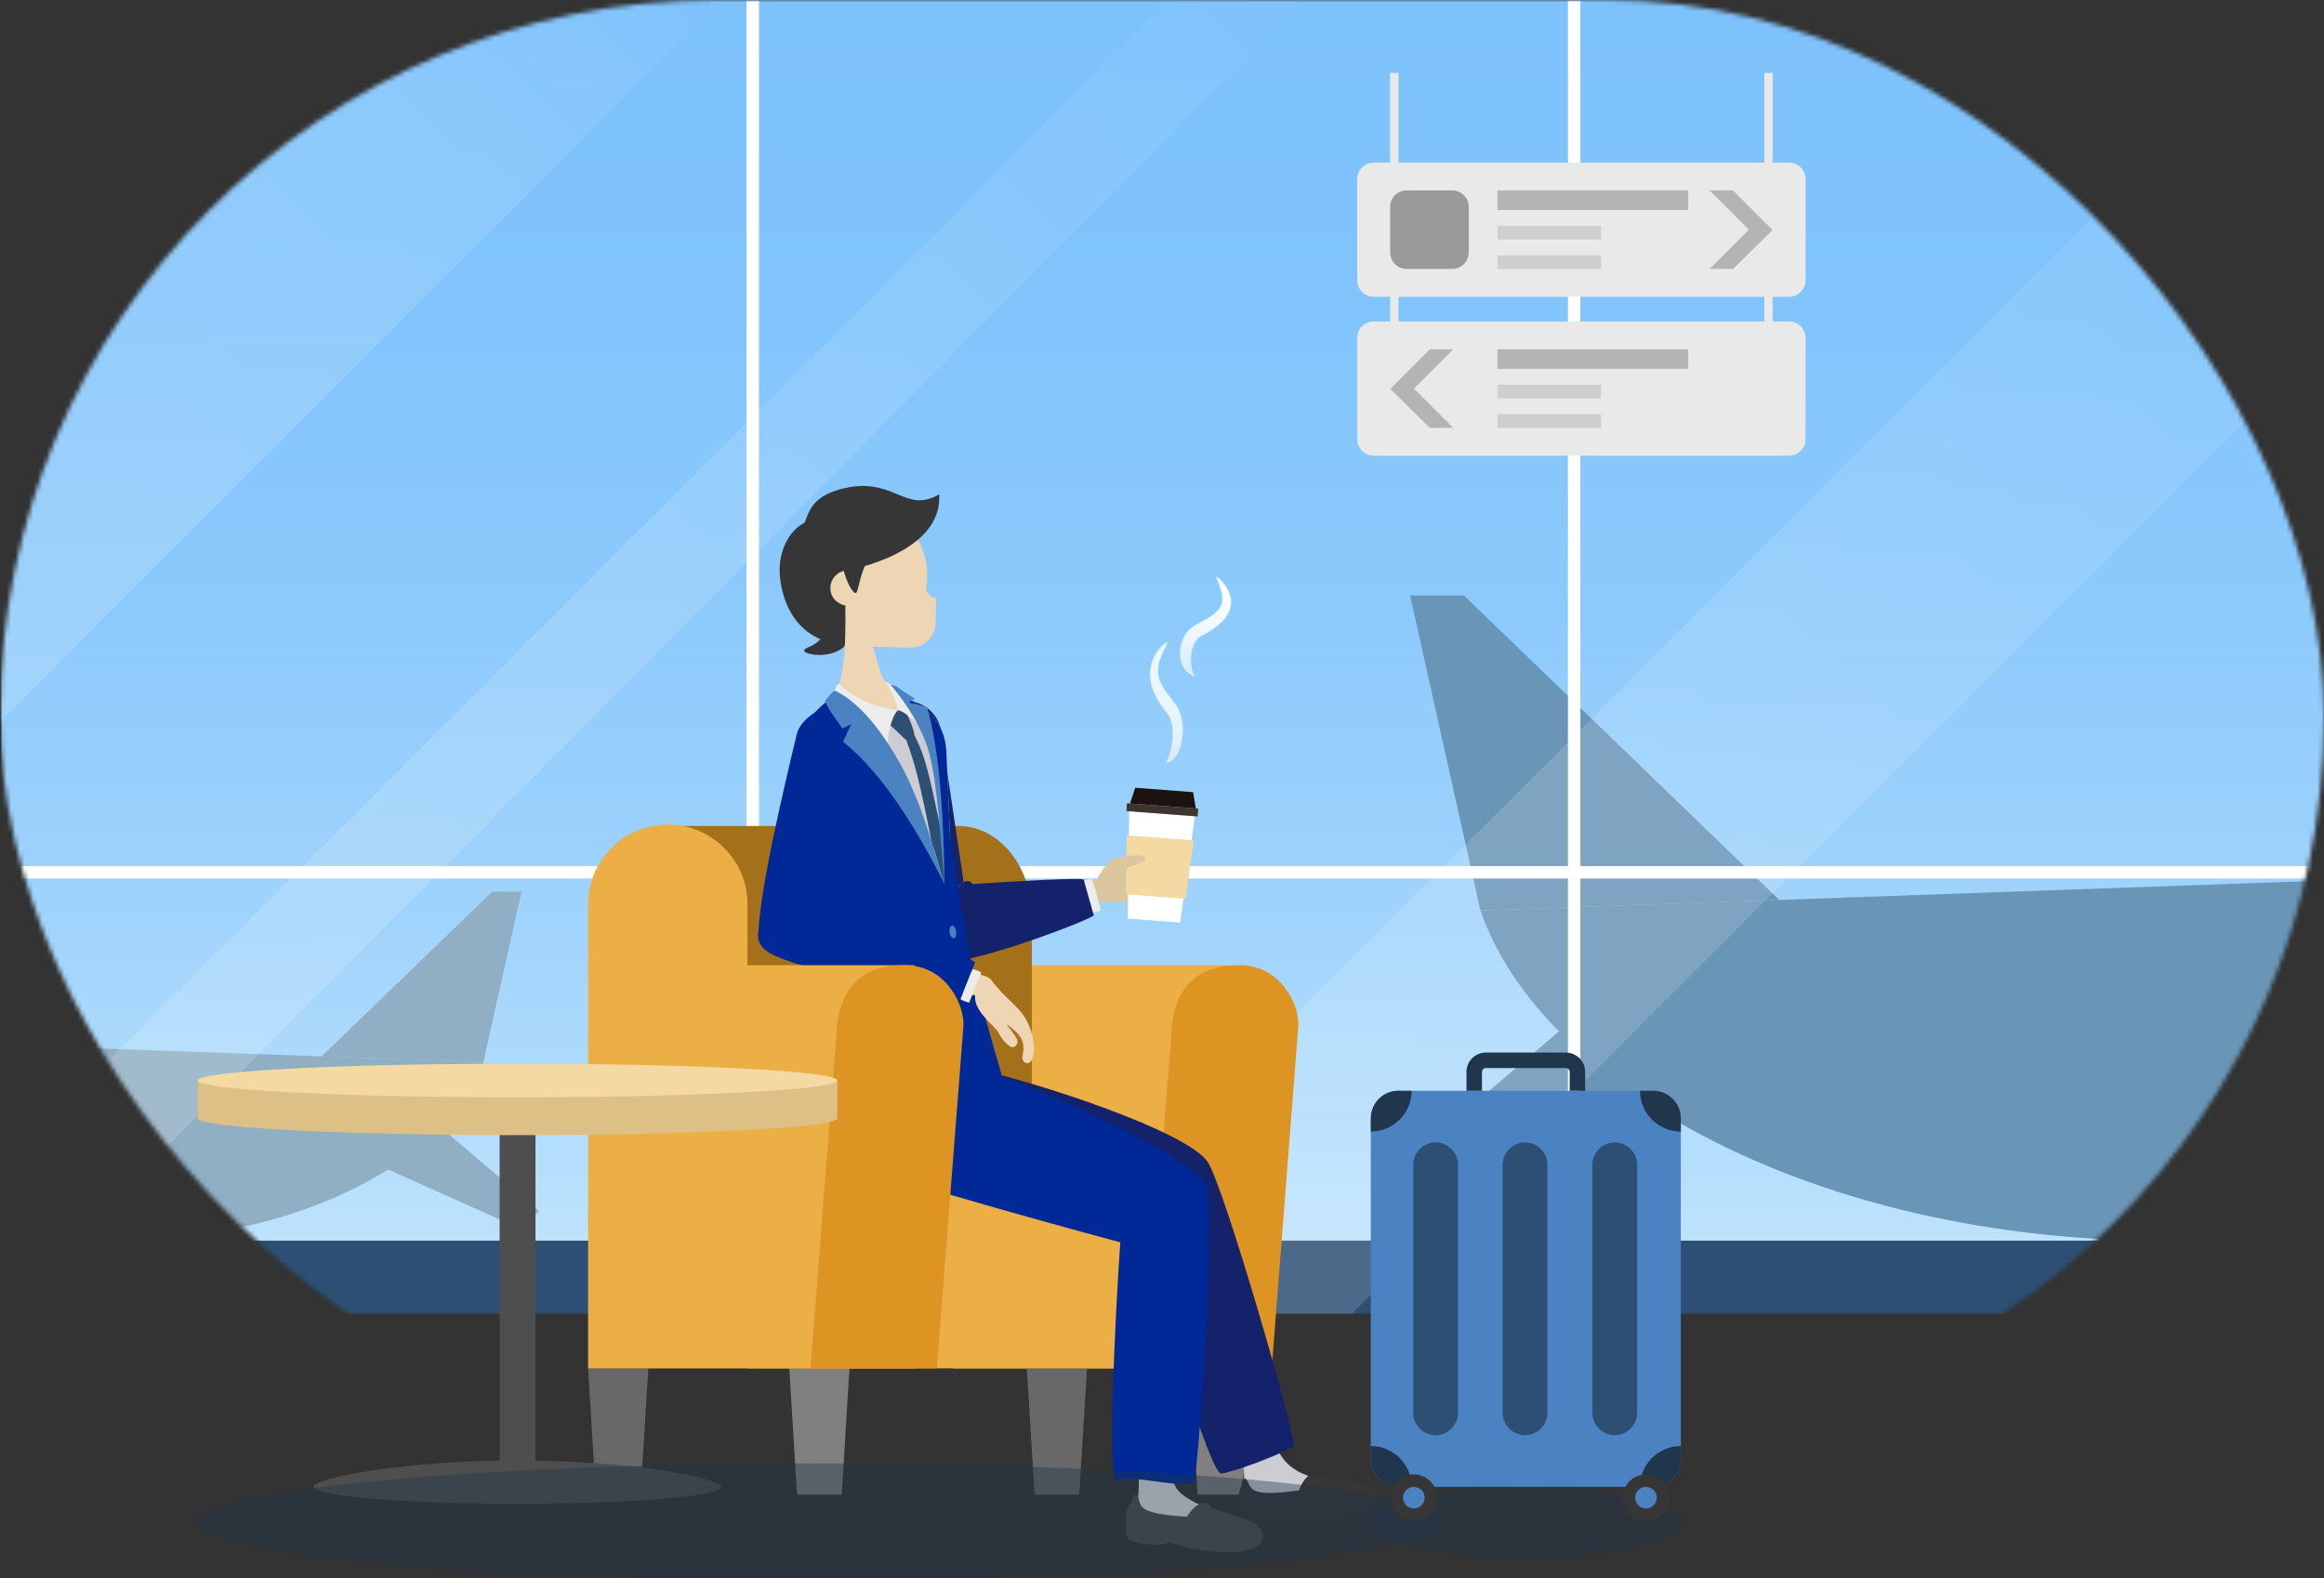 <svg width="524" height="356" viewBox="0 0 524 356" fill="none" xmlns="http://www.w3.org/2000/svg">
<rect x="0" y="0" width="524" height="356" fill="#333333" stroke="none"/>
<g clip-path="url(#clip0_10314_18481)">
<mask id="mask0_10314_18481" style="mask-type:alpha" maskUnits="userSpaceOnUse" x="0" y="0" width="524" height="323">
<rect width="524" height="323" rx="161.5" fill="#D9D9D9"/>
</mask>
<g mask="url(#mask0_10314_18481)">
<path d="M524.351 0H0.311V279.86H524.351V0Z" fill="url(#paint0_linear_10314_18481)"/>
<path d="M524.351 279.87H0.311V296.28H524.351V279.87Z" fill="#2D4F74"/>
<path d="M333.801 205.35C347.211 244.52 408.561 279.87 488.411 279.87H646.731C669.941 279.87 718.171 274.63 718.171 242.13C718.171 240.02 717.981 238.01 717.611 236.04C717.461 235.26 717.291 234.49 717.101 233.74C715.741 228.38 713.001 223.63 709.141 219.4C708.441 218.62 707.711 217.9 706.931 217.19C690.901 202.01 659.731 194.97 626.521 194.97L333.791 205.35H333.801Z" fill="#6995B7"/>
<path d="M499.221 235.73C503.821 235.73 507.551 232.001 507.551 227.4C507.551 222.8 503.821 219.07 499.221 219.07C494.62 219.07 490.891 222.8 490.891 227.4C490.891 232.001 494.62 235.73 499.221 235.73Z" fill="#6995B7"/>
<path d="M465.83 236.04C470.431 236.04 474.16 232.311 474.16 227.71C474.16 223.11 470.431 219.38 465.83 219.38C461.229 219.38 457.5 223.11 457.5 227.71C457.5 232.311 461.229 236.04 465.83 236.04Z" fill="#6995B7"/>
<path d="M310.66 267.38L317.93 275.01L401.16 237.7L351.5 232.63L310.66 267.38Z" fill="#6995B7"/>
<path d="M351.5 238.91L401.16 237.7V231.42L351.5 232.63V238.91Z" fill="#6995B7"/>
<path d="M317.939 134.3H330.069L401.159 202.96L333.789 205.35L317.939 134.3Z" fill="#6995B7"/>
<path d="M108.99 239.54C101.73 260.74 68.54 279.86 25.33 279.86H-60.35C-72.91 279.86 -99 277.02 -99 259.44C-99 258.3 -98.89 257.21 -98.7 256.15C-98.62 255.73 -98.53 255.31 -98.42 254.9C-97.68 252 -96.2 249.43 -94.11 247.14C-93.73 246.72 -93.34 246.33 -92.92 245.95C-84.24 237.73 -67.38 233.93 -49.41 233.93L108.99 239.55V239.54Z" fill="#90AFC4"/>
<path d="M1.401 255.82C3.891 255.82 5.911 253.801 5.911 251.31C5.911 248.819 3.891 246.8 1.401 246.8C-1.09 246.8 -3.109 248.819 -3.109 251.31C-3.109 253.801 -1.09 255.82 1.401 255.82Z" fill="#90AFC4"/>
<path d="M19.471 255.99C21.962 255.99 23.981 253.971 23.981 251.48C23.981 248.989 21.962 246.97 19.471 246.97C16.98 246.97 14.961 248.989 14.961 251.48C14.961 253.971 16.98 255.99 19.471 255.99Z" fill="#90AFC4"/>
<path d="M37.539 256.15C40.03 256.15 42.049 254.131 42.049 251.64C42.049 249.149 40.03 247.13 37.539 247.13C35.048 247.13 33.029 249.149 33.029 251.64C33.029 254.131 35.048 256.15 37.539 256.15Z" fill="#90AFC4"/>
<path d="M121.509 273.11L117.569 277.24L72.529 257.05L99.409 254.31L121.509 273.11Z" fill="#90AFC4"/>
<path d="M99.409 257.71L72.529 257.05V253.65L99.409 254.31V257.71Z" fill="#90AFC4"/>
<path d="M117.569 201.1H110.999L72.529 238.25L108.989 239.54L117.569 201.1Z" fill="#90AFC4"/>
<path opacity="0.15" d="M0.609 81.88L82.489 0H162.729L-0.381 163.11L0.609 81.88Z" fill="url(#paint1_linear_10314_18481)"/>
<path opacity="0.15" d="M524.35 0V76.83L304.88 296.28L224.66 296.31L520.94 0H524.35Z" fill="url(#paint2_linear_10314_18481)"/>
<path opacity="0.15" d="M0.491 263.15L263.641 0H294.071L0.311 296.28L0.491 263.15Z" fill="url(#paint3_linear_10314_18481)"/>
<path d="M171.13 0.14H168.33V280.65H171.13V0.14Z" fill="white"/>
<path d="M356.329 0.14H353.529V279.73H356.329V0.14Z" fill="white"/>
<path d="M524.351 195.34H0.311V198.14H524.351V195.34Z" fill="white"/>
<path d="M399.69 16.44H397.82V101.05H399.69V16.44Z" fill="#E9E9E9"/>
<path d="M315.309 16.44H313.439V101.05H315.309V16.44Z" fill="#E9E9E9"/>
<path d="M403.38 72.5H309.75C307.69 72.5 306.02 74.17 306.02 76.23V99.04C306.02 101.1 307.69 102.77 309.75 102.77H403.38C405.44 102.77 407.11 101.1 407.11 99.04V76.23C407.11 74.17 405.44 72.5 403.38 72.5Z" fill="#E9E9E9"/>
<path d="M403.38 36.67H309.75C307.69 36.67 306.02 38.34 306.02 40.4V63.21C306.02 65.27 307.69 66.94 309.75 66.94H403.38C405.44 66.94 407.11 65.27 407.11 63.21V40.4C407.11 38.34 405.44 36.67 403.38 36.67Z" fill="#E9E9E9"/>
<path d="M399.651 51.87L390.751 60.66H385.471L394.331 51.8L385.471 42.94H390.721L399.651 51.87Z" fill="#B4B4B4"/>
<path d="M313.471 87.7L322.371 96.5H327.661L318.801 87.64L327.661 78.78H322.401L313.471 87.7Z" fill="#B4B4B4"/>
<path d="M327.429 42.94H317.169C315.109 42.94 313.439 44.61 313.439 46.67V56.93C313.439 58.99 315.109 60.66 317.169 60.66H327.429C329.489 60.66 331.159 58.99 331.159 56.93V46.67C331.159 44.61 329.489 42.94 327.429 42.94Z" fill="#9A9A9A"/>
<path d="M380.651 42.94H337.631V47.36H380.651V42.94Z" fill="#B4B4B4"/>
<path opacity="0.5" d="M361.001 57.58H337.631V60.67H361.001V57.58Z" fill="#B4B4B4"/>
<path opacity="0.5" d="M361.001 50.93H337.631V54.02H361.001V50.93Z" fill="#B4B4B4"/>
<path d="M380.651 78.78H337.631V83.2H380.651V78.78Z" fill="#B4B4B4"/>
<path opacity="0.5" d="M361.001 93.41H337.631V96.5H361.001V93.41Z" fill="#B4B4B4"/>
<path opacity="0.5" d="M361.001 86.76H337.631V89.85H361.001V86.76Z" fill="#B4B4B4"/>
<g opacity="0.6">
<path d="M264.619 158.45C268.079 162.68 266.539 171.33 263.019 171.88C263.919 171.09 265.859 163.95 263.249 160.8C256.599 152.78 260.029 147.21 263.029 144.96C263.359 144.71 262.429 145.93 261.379 148.98C259.859 153.38 263.139 156.41 264.619 158.44V158.45Z" fill="white" stroke="white" stroke-width="0.32" stroke-linejoin="round"/>
</g>
<g opacity="0.6">
<path d="M269.921 140.87C264.991 143.41 265.121 150.94 269.181 152.34C268.271 151.45 267.371 145.06 271.081 143.18C280.521 138.37 277.551 132.88 274.441 130.23C274.091 129.93 274.961 131.19 275.611 133.98C276.541 138 272.071 139.61 269.921 140.88V140.87Z" fill="white" stroke="white" stroke-width="0.33" stroke-linejoin="round"/>
</g>
</g>
<path d="M279.41 217.69H214.85V308.63H279.41V217.69Z" fill="#EBAF45"/>
<path d="M258.25 308.62H286.74L292.75 231.21C292.92 226.71 288.93 217.68 279.42 217.68C269.91 217.68 265.2 222.7 264.26 231.21L258.25 308.62Z" fill="#DD9423"/>
<path d="M189.789 337.1H179.709L177.969 308.62H191.529L189.789 337.1Z" fill="#808080"/>
<path d="M280.099 337.1H270.029L268.279 308.62H281.839L280.099 337.1Z" fill="#808080"/>
<path d="M144.42 337.1H134.35L132.6 308.62H146.17L144.42 337.1Z" fill="#686868"/>
<path d="M243.34 337.1H233.27L231.52 308.62H245.09L243.34 337.1Z" fill="#686868"/>
<path d="M232.65 250.12H150.57V186.29H216.13C225.25 186.29 232.65 195.41 232.65 206.67V250.12Z" fill="#A5701A"/>
<path d="M168.539 255.94H243.299C259.459 255.94 272.579 269.06 272.579 285.22V308.62H168.539V255.93V255.94Z" fill="#EBAF45"/>
<path d="M132.6 218.57V203.94C132.6 194.02 140.65 185.97 150.57 185.97C160.49 185.97 168.54 194.02 168.54 203.94V218.57H132.6Z" fill="#EBAF45"/>
<path d="M267.88 260.14L265.22 271.16C252.29 271.59 239.34 270.61 226.62 268.24L201.15 263.49L207.38 237.71L267.88 260.15V260.14Z" fill="#DCC6A9"/>
<path d="M266.551 271.32C269.682 271.32 272.221 268.781 272.221 265.65C272.221 262.519 269.682 259.98 266.551 259.98C263.419 259.98 260.881 262.519 260.881 265.65C260.881 268.781 263.419 271.32 266.551 271.32Z" fill="#DCC6A9"/>
<path d="M204.27 263.85C211.593 263.85 217.53 257.913 217.53 250.59C217.53 243.267 211.593 237.33 204.27 237.33C196.946 237.33 191.01 243.267 191.01 250.59C191.01 257.913 196.946 263.85 204.27 263.85Z" fill="#DCC6A9"/>
<path d="M272.01 264.12L261.1 267.18C262.92 279.62 266.09 291.83 270.56 303.58L280.01 328.43L287.73 326.26L272.02 264.12H272.01Z" fill="#DCC6A9"/>
<path d="M283.86 331.36C286.074 331.36 287.87 329.565 287.87 327.35C287.87 325.135 286.074 323.34 283.86 323.34C281.645 323.34 279.85 325.135 279.85 327.35C279.85 329.565 281.645 331.36 283.86 331.36Z" fill="#DCC6A9"/>
<path d="M287.72 326.26C290.81 333.22 296.8 333.7 306.4 334.85C307.55 334.99 308.56 335.52 308.77 336.6C308.98 337.68 308.25 338.55 307.17 338.76C307.17 338.76 287.85 342.58 284.8 343.18C282.88 343.56 281.02 342.31 280.64 340.4C280.19 338.11 280.99 331.89 279.99 328.44L287.71 326.27L287.72 326.26Z" fill="#CCCCD2"/>
<path d="M280.699 333.51C280.139 333.53 279.919 334.17 279.949 335.27C279.479 335.85 279.289 336.87 279.329 337.69C279.389 339.3 279.779 342.39 280.639 343.43C281.179 344.09 283.029 344.44 287.619 343.66C288.489 343.51 289.479 343.1 289.859 342.6C296.879 343.63 306.109 342.49 309.319 340C311.669 338.17 311.129 334.74 305.999 334.19C304.449 334.02 299.429 333.3 297.669 332.93C297.329 332.32 296.689 332.24 295.869 332.44C294.549 332.77 293.399 334.63 292.869 336.14C287.499 336.91 283.459 337.06 282.249 335.7C281.279 334.61 281.259 333.48 280.699 333.5V333.51Z" fill="#363636"/>
<path d="M218.291 240.67C204.951 237.8 183.831 259.41 200.791 264.47C218.211 269.66 243.131 276.23 258.001 278.32C260.971 292.2 272.851 332.86 275.431 332.36C279.131 331.64 287.211 328.61 291.721 326.27C292.731 325.74 275.881 266.99 272.211 261.93C267.281 255.11 234.521 244.17 218.281 240.68L218.291 240.67Z" fill="#13226B"/>
<path d="M267.089 264.41L263.689 275.22C250.759 274.78 237.909 272.93 225.379 269.7L200.289 263.24L208.249 237.93L267.099 264.4L267.089 264.41Z" fill="#F1DABD"/>
<path d="M265.389 275.48C268.52 275.48 271.059 272.942 271.059 269.81C271.059 266.679 268.52 264.14 265.389 264.14C262.257 264.14 259.719 266.679 259.719 269.81C259.719 272.942 262.257 275.48 265.389 275.48Z" fill="#F1DABD"/>
<path d="M204.27 263.85C211.593 263.85 217.53 257.913 217.53 250.59C217.53 243.267 211.593 237.33 204.27 237.33C196.946 237.33 191.01 243.267 191.01 250.59C191.01 257.913 196.946 263.85 204.27 263.85Z" fill="#F1DABD"/>
<path d="M271.05 270.22L259.74 269.4C257.24 281.72 256.09 294.28 256.31 306.85L256.79 333.43L264.79 334.01L271.05 270.22Z" fill="#F1DABD"/>
<path d="M260.789 337.73C263.004 337.73 264.799 335.935 264.799 333.72C264.799 331.506 263.004 329.71 260.789 329.71C258.575 329.71 256.779 331.506 256.779 333.72C256.779 335.935 258.575 337.73 260.789 337.73Z" fill="#F1DABD"/>
<path d="M264.78 334.01C264.45 337.35 271.96 340.42 281.17 343.41C282.27 343.77 283.16 344.48 283.16 345.58C283.16 346.68 282.27 347.39 281.17 347.39C281.17 347.39 261.47 347.39 258.37 347.39C256.42 347.39 254.83 345.81 254.83 343.85C254.83 341.52 256.79 343.03 256.79 333.43L264.79 334.01H264.78Z" fill="#ECECED"/>
<path d="M256.21 337.11C255.66 337.02 255.32 337.61 255.14 338.7C254.57 339.18 254.19 340.15 254.06 340.95C253.81 342.54 253.59 345.65 254.23 346.84C254.63 347.59 256.38 348.29 261.03 348.42C261.92 348.44 262.97 348.23 263.43 347.82C270.11 350.19 279.4 350.86 283.02 349.04C285.68 347.71 285.81 344.23 280.89 342.7C279.4 342.24 274.61 340.56 272.96 339.85C272.74 339.19 272.14 338.98 271.29 339.02C269.94 339.09 268.44 340.69 267.63 342.07C262.22 341.79 258.22 341.14 257.3 339.58C256.56 338.33 256.76 337.21 256.21 337.12V337.11Z" fill="#4E4E4E"/>
<path d="M215.59 218.55H192.93C192.93 218.55 187.03 241.51 185.98 246.62C184.03 256.12 188.28 261.54 199.5 265C220.17 271.38 239.38 276.64 252.6 280.19C251.3 298.33 249.7 335.11 251.79 334.02C255.35 332.17 268.66 336.62 269.34 333.73C270.16 330.23 274.73 270.19 271.55 266.65C264.27 258.56 236.65 246.69 218.43 240C217.64 230.42 215.59 218.55 215.59 218.55Z" fill="#002896"/>
<path d="M206.559 211.71L217.729 209.74L212.169 164.71L196.379 167.49L206.559 211.71Z" fill="#DCC69F"/>
<path d="M212.15 216.4C215.282 216.4 217.82 213.862 217.82 210.73C217.82 207.599 215.282 205.06 212.15 205.06C209.019 205.06 206.48 207.599 206.48 210.73C206.48 213.862 209.019 216.4 212.15 216.4Z" fill="#DCC69F"/>
<path d="M213.039 216.32L210.199 205.35L247.259 198.37L248.559 203.43L213.039 216.32Z" fill="#DCC69F"/>
<path d="M247.91 203.49C249.335 203.49 250.49 202.335 250.49 200.91C250.49 199.485 249.335 198.33 247.91 198.33C246.485 198.33 245.33 199.485 245.33 200.91C245.33 202.335 246.485 203.49 247.91 203.49Z" fill="#DCC69F"/>
<path d="M204.28 174.11C208.703 174.11 212.29 170.524 212.29 166.1C212.29 161.676 208.703 158.09 204.28 158.09C199.856 158.09 196.27 161.676 196.27 166.1C196.27 170.524 199.856 174.11 204.28 174.11Z" fill="#DCC69F"/>
<path d="M204.28 174.11C208.703 174.11 212.29 170.524 212.29 166.1C212.29 161.676 208.703 158.09 204.28 158.09C199.856 158.09 196.27 161.676 196.27 166.1C196.27 170.524 199.856 174.11 204.28 174.11Z" fill="#13226B"/>
<path d="M248.559 203.43C248.559 203.43 252.309 203.6 254.649 203.49C256.979 203.39 260.299 202.87 260.449 202.19C260.599 201.51 262.329 197.07 261.729 196.39C261.129 195.71 252.759 194.36 252.759 194.36L246.199 199.71L248.559 203.44V203.43Z" fill="#DCC69F"/>
<path d="M269.009 178.66L255.959 177.67L254.789 181.23L269.629 182.35L269.009 178.66Z" fill="#1C1212"/>
<path d="M266.099 208.07L254.279 207.18L254.599 182.98L269.409 184.1L266.099 208.07Z" fill="white"/>
<path d="M270.164 182.386L254.109 181.176L253.977 182.931L270.032 184.141L270.164 182.386Z" fill="#3F352D"/>
<path d="M269.149 189.53L267.329 202.71L253.869 201.7L254.049 188.39L269.149 189.53Z" fill="#F4D9A3"/>
<path d="M247.26 198.37C247.26 198.37 248.92 195.28 250.25 194.21C251.58 193.14 254.95 193.06 256.07 192.91C257.04 192.78 258.34 192.99 258.26 193.79C258.17 194.59 254.85 195.48 254.37 195.62C254.37 195.62 253.19 198.1 251.51 198.73C249.83 199.36 247.25 198.37 247.25 198.37H247.26Z" fill="#DCC69F"/>
<path d="M248.23 205.26L246.25 198.27C246.21 198.13 244.15 198.71 244.19 198.85L246.17 205.84C246.21 205.98 248.27 205.4 248.23 205.26Z" fill="#ECECED"/>
<path d="M246.61 206.42L244.35 198.41C244.16 197.73 219.31 199.39 219.31 199.39C218.85 198.6 217.76 198.49 217.25 199.04V198.68L205.74 212.15C207.27 215.32 210.08 217.12 210.25 217.15C217.68 218.42 246.8 207.09 246.62 206.42H246.61Z" fill="#13226B"/>
<path d="M205.729 212.15L217.239 198.68L212.169 164.72L196.379 167.5C198.649 184.18 201.339 199.95 205.729 212.14V212.15Z" fill="#13226B"/>
<path d="M192.299 138.17C193.215 138.17 193.959 137.427 193.959 136.51C193.959 135.593 193.215 134.85 192.299 134.85C191.382 134.85 190.639 135.593 190.639 136.51C190.639 137.427 191.382 138.17 192.299 138.17Z" fill="#B4A188"/>
<path d="M186.96 138.63C186.47 145.88 181.67 145.63 181.3 146.63C180.93 147.65 187.48 148.88 190.63 145.55C195.41 140.5 187.62 128.8 186.96 138.62V138.63Z" fill="#363636"/>
<path d="M208.81 132.5H208.79C208.92 131.74 209.02 130.96 209.05 130.16C209.3 121.31 202.33 113.94 193.48 113.69C184.63 113.44 177.26 120.41 177.01 129.26C176.76 138.11 183.73 145.48 192.58 145.73L205.11 146.08C208.24 146.17 210.85 143.7 210.94 140.57L211.1 134.9C209.8 134.86 208.78 133.78 208.82 132.49L208.81 132.5Z" fill="#EED5B4"/>
<path d="M175.95 130.87C175.02 124.58 178.05 119.5 181.41 117.91C182.5 115.06 183.36 111.27 191.89 109.81C202.03 108.32 204.36 115.75 211.75 111.5C212.669 124.8 191.13 128.63 191.13 128.63L190.63 136.6C190.63 136.6 190.769 141.31 190.609 145.54C185.649 145.18 177.669 142.61 175.929 130.86L175.95 130.87Z" fill="#363636"/>
<path d="M191.14 128.64L190.18 128.78C188.04 129.36 186.79 131.57 187.37 133.71C187.95 135.85 190.37 137.07 192.51 136.49L191.14 128.65V128.64Z" fill="#EED5B4"/>
<path d="M194.439 116.69C185.489 122.03 192.089 134.92 193.069 133.67C194.009 132.47 193.729 125.72 200.339 121.3C202.099 120.12 206.009 120.31 206.009 120.31C203.469 114.35 199.419 113.72 194.449 116.69H194.439Z" fill="#363636"/>
<path d="M188.84 176.04C193.264 176.04 196.85 172.454 196.85 168.03C196.85 163.606 193.264 160.02 188.84 160.02C184.416 160.02 180.83 163.606 180.83 168.03C180.83 172.454 184.416 176.04 188.84 176.04Z" fill="#B4A188"/>
<path d="M213.389 169.72C212.859 157.44 200.559 158.29 198.599 151.78L193.939 136.26L190.659 136.74C190.659 141.73 190.829 153.99 187.649 157.43C184.219 161.09 180.049 163.28 180.919 169.19L192.929 218.54L215.349 215.23L213.389 169.71V169.72Z" fill="#EED5B4"/>
<path d="M214.209 188.74L213.389 169.72C212.999 160.72 206.289 158.77 201.969 155.81C202.809 157.14 203.479 156.82 203.389 158.14C204.499 160.43 205.669 163.23 205.669 163.23C205.669 163.23 202.899 162.25 201.579 161.45C198.339 161.74 188.069 157 188.059 157C187.859 156.89 182.469 161.07 180.799 164.63C175.649 175.66 178.549 188.03 182.229 205.39C184.599 225.09 187.249 241.65 187.879 247.86C188.109 250.06 217.689 246.33 218.929 246.15C221.349 245.79 221.699 243.16 221.699 243.16C221.699 243.16 222.659 245.38 223.899 245.2C225.139 245.02 226.499 244.68 225.649 241.75C219.949 222.06 218.309 216.69 214.189 188.72L214.209 188.74Z" fill="#002896"/>
<path d="M200.809 173.01C206.959 180.76 212.969 199.4 212.969 199.4C212.969 199.4 211.589 177.56 210.619 170.94C209.639 164.32 208.189 162.22 201.119 155.95C202.099 157.5 203.039 159.79 202.549 161.09C200.349 161.99 194.269 159.87 189.389 158.35L191.209 159.59C191.209 159.59 194.649 165.27 200.799 173.02L200.809 173.01Z" fill="#CCCCD2"/>
<path d="M204.32 166.87C206.2 171.93 207.37 176.16 210.23 190.73C210.66 190.77 212.5 198.73 212.98 199.39L212.28 187.8C210.14 178.08 209.08 171.17 206.11 165.71C205.11 165.1 204.32 166.86 204.32 166.86V166.87Z" fill="#2D4F74"/>
<path d="M200.35 163.24C201.8 164.41 203.94 166.71 204.32 166.87C204.93 166.78 205.84 166.23 206.11 165.72C206.29 165.01 204.72 161.21 203.96 160.24C203.52 159.68 202.92 159.35 202.92 159.35L202.43 160.18L200.75 161.38C200.75 161.38 200.41 162.92 200.36 163.24H200.35Z" fill="#2D4F74"/>
<path d="M215.049 211.574C215.453 211.515 215.688 210.837 215.574 210.061C215.459 209.286 215.039 208.705 214.634 208.765C214.23 208.824 213.995 209.502 214.11 210.277C214.224 211.053 214.644 211.634 215.049 211.574Z" fill="#4B83C2"/>
<path d="M216.748 223.152C217.152 223.093 217.387 222.415 217.273 221.64C217.158 220.864 216.738 220.283 216.334 220.343C215.929 220.402 215.694 221.08 215.809 221.855C215.923 222.631 216.344 223.212 216.748 223.152Z" fill="#4B83C2"/>
<path d="M187.26 159.05C187.74 157.49 188.44 154.03 189.26 154.2C190.13 155.54 195.34 159.36 202.43 160.17C200.94 161.72 199.69 166.59 200.4 169.47C197.52 165.3 191.52 161.63 187.27 159.05H187.26Z" fill="#ECECED"/>
<path d="M199.66 153.77C200.77 155.5 202.04 157.79 202.43 160.17C203.67 160.35 205.78 161.99 208.12 164.66C207.63 162.55 206.24 160.74 205.23 159.29C203.44 156.73 200.1 153.51 199.67 153.77H199.66Z" fill="#ECECED"/>
<path d="M208.769 167.57C210.969 173.43 211.589 183.14 212.969 199.39C212.789 182.54 211.619 168.28 209.039 159.55C207.749 158.95 204.999 158.51 204.999 158.51L206.279 157.54C206.279 157.54 203.959 156.2 202.709 155.22C202.069 154.72 201.789 154.61 200.869 154.51C203.269 157.36 206.579 161.75 208.769 167.58V167.57Z" fill="#4B83C2"/>
<path d="M188.84 176.04C193.264 176.04 196.85 172.454 196.85 168.03C196.85 163.606 193.264 160.02 188.84 160.02C184.416 160.02 180.83 163.606 180.83 168.03C180.83 172.454 184.416 176.04 188.84 176.04Z" fill="#EED5B4"/>
<path d="M229.599 227.56C227.319 225.13 226.519 224.8 223.299 220.84L219.949 224.1C219.159 227.55 223.369 230.6 225.019 232.66C225.719 234.22 226.779 235.34 227.679 235.98C228.649 236.67 229.909 235.39 229.259 234.24C228.429 232.79 227.549 231.94 226.979 231C229.989 233.29 231.299 234.55 230.549 238.22C230.259 239.65 231.849 240.38 232.559 239.18C233.709 237.25 233.249 231.44 229.599 227.55V227.56Z" fill="#EED5B4"/>
<path d="M176.609 215.85L179.619 204.96L222.249 220.22L220.999 224.73L176.609 215.85Z" fill="#EED5B4"/>
<path d="M221.629 224.81C222.921 224.81 223.969 223.762 223.969 222.47C223.969 221.178 222.921 220.13 221.629 220.13C220.337 220.13 219.289 221.178 219.289 222.47C219.289 223.762 220.337 224.81 221.629 224.81Z" fill="#EED5B4"/>
<path d="M172.639 209.03L183.589 211.78L196.859 168.56L181.369 164.67L172.639 209.03Z" fill="#EED5B4"/>
<path d="M178.119 216.06C181.239 216.06 183.769 213.53 183.769 210.41C183.769 207.29 181.239 204.76 178.119 204.76C174.998 204.76 172.469 207.29 172.469 210.41C172.469 213.53 174.998 216.06 178.119 216.06Z" fill="#EED5B4"/>
<path d="M218.528 226.12L221.228 219.37C221.278 219.23 219.288 218.44 219.238 218.57L216.538 225.32C216.488 225.46 218.478 226.25 218.528 226.12Z" fill="#ECECED"/>
<path d="M188.438 204.44C188.968 203.7 188.628 202.65 187.918 202.41C187.438 201.73 192.898 190.76 196.198 172.93C199.888 152.94 181.378 158.31 179.628 165.67C176.158 180.21 170.868 202.72 170.988 211.79L188.438 204.44Z" fill="#002896"/>
<path d="M216.539 225.33L219.849 217.06C220.139 216.41 180.749 200.18 180.749 200.18C180.459 199.31 165.559 209.39 172.999 214.6C179.179 218.92 216.259 225.98 216.539 225.34V225.33Z" fill="#002896"/>
<path d="M188.49 155.86C194.8 159.05 199.62 166.47 202.52 171.45C207.32 179.71 210.47 190.99 212.97 199.39C206.86 187.25 198.99 174.36 190.09 167.29C191.37 164.59 191.93 163.34 191.93 163.34L189.96 164.3C189.96 164.3 185.57 158.42 186.09 157.95C186.7 157.4 187.81 155.51 188.49 155.85V155.86Z" fill="#4B83C2"/>
<path d="M206.18 217.69H132.6V308.63H206.18V217.69Z" fill="#EBAF45"/>
<path d="M182.74 308.62H211.23L217.24 231.21C217.41 226.71 213.42 217.68 203.91 217.68C194.4 217.68 189.69 222.7 188.75 231.21L182.74 308.62Z" fill="#DD9423"/>
<path d="M188.8 243.69H44.59V252.22H188.8V243.69Z" fill="#DCC085"/>
<path d="M116.69 247.48C156.51 247.48 188.79 245.783 188.79 243.69C188.79 241.597 156.51 239.9 116.69 239.9C76.87 239.9 44.59 241.597 44.59 243.69C44.59 245.783 76.87 247.48 116.69 247.48Z" fill="#F4D9A3"/>
<path d="M116.69 256.01C156.51 256.01 188.79 254.313 188.79 252.22C188.79 250.127 156.51 248.43 116.69 248.43C76.87 248.43 44.59 250.127 44.59 252.22C44.59 254.313 76.87 256.01 116.69 256.01Z" fill="#DCC085"/>
<path d="M120.74 256.01H112.65V330.51H120.74V256.01Z" fill="#4E4E4E"/>
<path d="M162.64 335.37C162.64 337.46 142.07 339.16 116.69 339.16C91.31 339.16 70.74 337.46 70.74 335.37C70.74 333.28 91.31 329.4 116.69 329.4C142.07 329.4 162.64 333.28 162.64 335.37Z" fill="#4E4E4E"/>
<g opacity="0.6">
<path d="M264.619 158.45C268.079 162.68 266.539 171.33 263.019 171.88C263.919 171.09 265.859 163.95 263.249 160.8C256.599 152.78 260.029 147.21 263.029 144.96C263.359 144.71 262.429 145.93 261.379 148.98C259.859 153.38 263.139 156.41 264.619 158.44V158.45Z" fill="url(#paint4_linear_10314_18481)"/>
</g>
<path d="M269.919 140.87C264.989 143.41 265.119 150.94 269.179 152.34C268.269 151.45 267.369 145.06 271.079 143.18C280.519 138.37 277.549 132.88 274.439 130.23C274.089 129.93 274.959 131.19 275.609 133.98C276.539 138 272.069 139.61 269.919 140.88V140.87Z" fill="url(#paint5_linear_10314_18481)"/>
<path opacity="0.4" d="M344.03 351.25C363.332 351.25 378.98 347.668 378.98 343.25C378.98 338.832 363.332 335.25 344.03 335.25C324.728 335.25 309.08 338.832 309.08 343.25C309.08 347.668 324.728 351.25 344.03 351.25Z" fill="#1F364D"/>
<path opacity="0.4" d="M184.86 356.45C262.335 356.45 325.14 350.54 325.14 343.25C325.14 335.96 262.335 330.05 184.86 330.05C107.386 330.05 44.58 335.96 44.58 343.25C44.58 350.54 107.386 356.45 184.86 356.45Z" fill="#1F364D"/>
<path d="M372.54 246.01H315.29C311.86 246.01 309.08 248.79 309.08 252.22V329.12C309.08 332.55 311.86 335.33 315.29 335.33H372.77C376.2 335.33 378.98 332.55 378.98 329.12V252.32C378.98 248.85 376.08 246.01 372.54 246.01Z" fill="#4B83C2"/>
<path d="M318.28 246.01H315.29C311.87 246.01 309.08 248.81 309.08 252.22V255.21C314.16 255.21 318.29 251.09 318.29 246" fill="#1F364D"/>
<path d="M369.78 246.01H372.77C376.19 246.01 378.98 248.81 378.98 252.22V255.21C373.9 255.21 369.77 251.09 369.77 246" fill="#1F364D"/>
<path d="M318.28 335.34H315.29C311.87 335.34 309.08 332.54 309.08 329.13V326.14C314.16 326.14 318.29 330.26 318.29 335.35" fill="#1F364D"/>
<path d="M369.78 335.34H372.77C376.19 335.34 378.98 332.54 378.98 329.13V326.14C373.9 326.14 369.77 330.26 369.77 335.35" fill="#1F364D"/>
<path d="M324.021 337.78C324.021 340.67 321.681 343.02 318.781 343.02C315.881 343.02 313.541 340.68 313.541 337.78C313.541 334.88 315.881 332.54 318.781 332.54C321.681 332.54 324.021 334.88 324.021 337.78Z" fill="#363636"/>
<path d="M318.782 340.23C317.432 340.23 316.342 339.13 316.342 337.79C316.342 336.45 317.442 335.35 318.782 335.35C320.122 335.35 321.222 336.45 321.222 337.79C321.222 339.13 320.122 340.23 318.782 340.23Z" fill="#4B83C2"/>
<path d="M376.371 337.78C376.371 340.67 374.031 343.02 371.131 343.02C368.231 343.02 365.891 340.68 365.891 337.78C365.891 334.88 368.231 332.54 371.131 332.54C374.031 332.54 376.371 334.88 376.371 337.78Z" fill="#363636"/>
<path d="M371.131 340.23C369.781 340.23 368.691 339.13 368.691 337.79C368.691 336.45 369.791 335.35 371.131 335.35C372.471 335.35 373.571 336.45 373.571 337.79C373.571 339.13 372.471 340.23 371.131 340.23Z" fill="#4B83C2"/>
<path d="M334.14 246.01V241.74C334.14 241.28 334.53 240.89 334.99 240.89H353.07C353.53 240.89 353.92 241.28 353.92 241.74V246.01H357.41V241.74C357.41 239.35 355.46 237.4 353.07 237.4H334.99C332.6 237.4 330.65 239.36 330.65 241.74V246.01H334.14Z" fill="#1F364D"/>
<path d="M323.691 323.69C320.911 323.69 318.641 321.42 318.641 318.64V262.71C318.641 259.93 320.911 257.66 323.691 257.66C326.471 257.66 328.741 259.93 328.741 262.71V318.64C328.741 321.42 326.471 323.69 323.691 323.69Z" fill="#2D4F74"/>
<path d="M364.079 323.69C361.299 323.69 359.029 321.42 359.029 318.64V262.71C359.029 259.93 361.299 257.66 364.079 257.66C366.859 257.66 369.129 259.93 369.129 262.71V318.64C369.129 321.42 366.859 323.69 364.079 323.69Z" fill="#2D4F74"/>
<path d="M343.851 323.69C341.071 323.69 338.801 321.42 338.801 318.64V262.71C338.801 259.93 341.071 257.66 343.851 257.66C346.631 257.66 348.901 259.93 348.901 262.71V318.64C348.901 321.42 346.631 323.69 343.851 323.69Z" fill="#2D4F74"/>
</g>
<defs>
<linearGradient id="paint0_linear_10314_18481" x1="262.331" y1="279.86" x2="262.331" y2="0" gradientUnits="userSpaceOnUse">
<stop stop-color="#BDE2FD"/>
<stop offset="0.25" stop-color="#A1D4FC"/>
<stop offset="0.5" stop-color="#8DCAFC"/>
<stop offset="0.75" stop-color="#81C4FC"/>
<stop offset="1" stop-color="#7EC2FC"/>
</linearGradient>
<linearGradient id="paint1_linear_10314_18481" x1="142.669" y1="-20.06" x2="-20.441" y2="143.05" gradientUnits="userSpaceOnUse">
<stop stop-color="white" stop-opacity="0"/>
<stop offset="0.02" stop-color="white" stop-opacity="0.06"/>
<stop offset="0.09" stop-color="white" stop-opacity="0.25"/>
<stop offset="0.17" stop-color="white" stop-opacity="0.43"/>
<stop offset="0.25" stop-color="white" stop-opacity="0.59"/>
<stop offset="0.34" stop-color="white" stop-opacity="0.71"/>
<stop offset="0.43" stop-color="white" stop-opacity="0.82"/>
<stop offset="0.53" stop-color="white" stop-opacity="0.9"/>
<stop offset="0.65" stop-color="white" stop-opacity="0.96"/>
<stop offset="0.78" stop-color="white" stop-opacity="0.99"/>
<stop offset="1" stop-color="white"/>
</linearGradient>
<linearGradient id="paint2_linear_10314_18481" x1="542.71" y1="18.35" x2="244.71" y2="316.35" gradientUnits="userSpaceOnUse">
<stop stop-color="white" stop-opacity="0"/>
<stop offset="0.02" stop-color="white" stop-opacity="0.06"/>
<stop offset="0.09" stop-color="white" stop-opacity="0.25"/>
<stop offset="0.17" stop-color="white" stop-opacity="0.43"/>
<stop offset="0.25" stop-color="white" stop-opacity="0.59"/>
<stop offset="0.34" stop-color="white" stop-opacity="0.71"/>
<stop offset="0.43" stop-color="white" stop-opacity="0.82"/>
<stop offset="0.53" stop-color="white" stop-opacity="0.9"/>
<stop offset="0.65" stop-color="white" stop-opacity="0.96"/>
<stop offset="0.78" stop-color="white" stop-opacity="0.99"/>
<stop offset="1" stop-color="white"/>
</linearGradient>
<linearGradient id="paint3_linear_10314_18481" x1="287.091" y1="-6.98" x2="-7.929" y2="288.04" gradientUnits="userSpaceOnUse">
<stop stop-color="white" stop-opacity="0"/>
<stop offset="0.02" stop-color="white" stop-opacity="0.06"/>
<stop offset="0.09" stop-color="white" stop-opacity="0.25"/>
<stop offset="0.17" stop-color="white" stop-opacity="0.43"/>
<stop offset="0.25" stop-color="white" stop-opacity="0.59"/>
<stop offset="0.34" stop-color="white" stop-opacity="0.71"/>
<stop offset="0.43" stop-color="white" stop-opacity="0.82"/>
<stop offset="0.53" stop-color="white" stop-opacity="0.9"/>
<stop offset="0.65" stop-color="white" stop-opacity="0.96"/>
<stop offset="0.78" stop-color="white" stop-opacity="0.99"/>
<stop offset="1" stop-color="white"/>
</linearGradient>
<linearGradient id="paint4_linear_10314_18481" x1="262.999" y1="171.89" x2="262.999" y2="144.94" gradientUnits="userSpaceOnUse">
<stop stop-color="white" stop-opacity="0"/>
<stop offset="0.02" stop-color="white" stop-opacity="0.06"/>
<stop offset="0.09" stop-color="white" stop-opacity="0.25"/>
<stop offset="0.17" stop-color="white" stop-opacity="0.43"/>
<stop offset="0.25" stop-color="white" stop-opacity="0.59"/>
<stop offset="0.34" stop-color="white" stop-opacity="0.71"/>
<stop offset="0.43" stop-color="white" stop-opacity="0.82"/>
<stop offset="0.53" stop-color="white" stop-opacity="0.9"/>
<stop offset="0.65" stop-color="white" stop-opacity="0.96"/>
<stop offset="0.78" stop-color="white" stop-opacity="0.99"/>
<stop offset="1" stop-color="white"/>
</linearGradient>
<linearGradient id="paint5_linear_10314_18481" x1="271.829" y1="152.33" x2="271.829" y2="130.18" gradientUnits="userSpaceOnUse">
<stop stop-color="white" stop-opacity="0"/>
<stop offset="0.16" stop-color="white" stop-opacity="0.25"/>
<stop offset="0.33" stop-color="white" stop-opacity="0.47"/>
<stop offset="0.49" stop-color="white" stop-opacity="0.66"/>
<stop offset="0.64" stop-color="white" stop-opacity="0.81"/>
<stop offset="0.78" stop-color="white" stop-opacity="0.91"/>
<stop offset="0.9" stop-color="white" stop-opacity="0.98"/>
<stop offset="1" stop-color="white"/>
</linearGradient>
<clipPath id="clip0_10314_18481">
<rect width="524" height="356" fill="white"/>
</clipPath>
</defs>
</svg>
